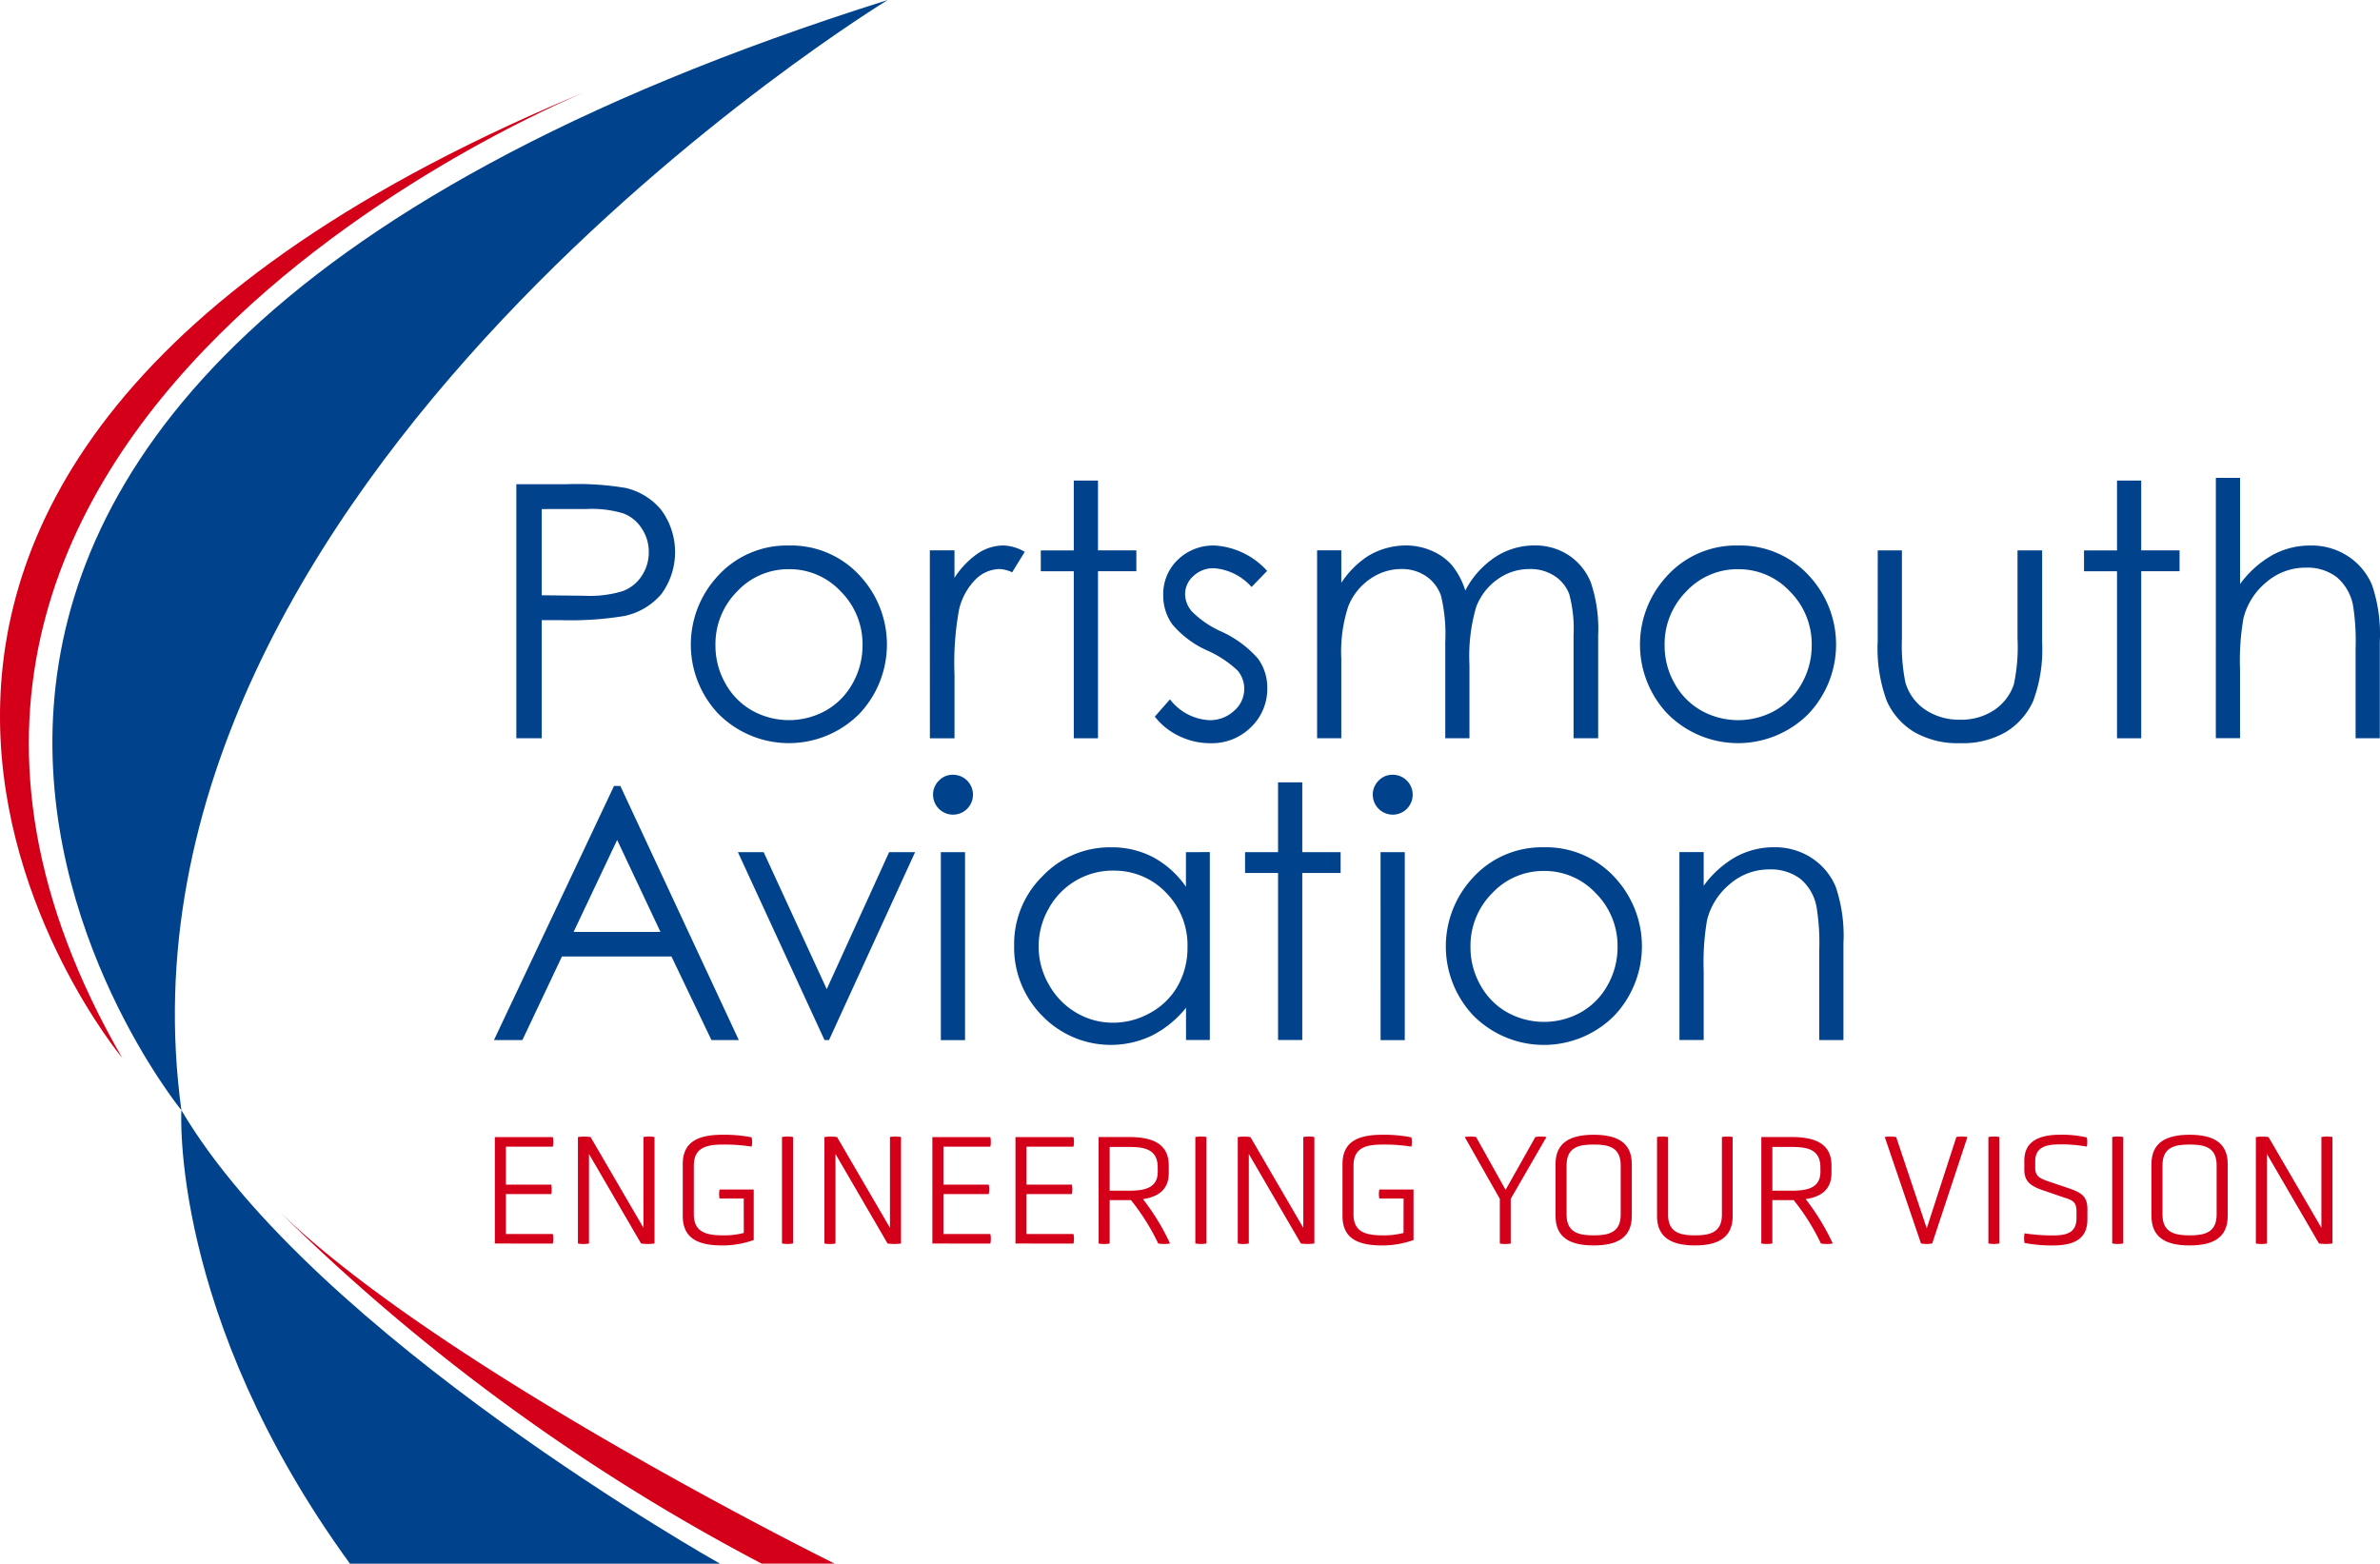 <svg xmlns="http://www.w3.org/2000/svg" width="190" height="124.845"><defs><clipPath id="a"><path fill="none" d="M0 0h190v124.845H0z" data-name="Rectangle 86"/></clipPath></defs><g clip-path="url(#a)" data-name="Group 1069"><path fill="#00428b" d="M41.22 38.658h4.041a23.1 23.1 0 0 1 4.688.3 5.2 5.2 0 0 1 2.841 1.757 5.68 5.68 0 0 1 .028 6.689 5.3 5.3 0 0 1-2.967 1.774 26.289 26.289 0 0 1-5.159.331h-1.445v9.433H41.22Zm2.027 1.985v6.882l3.434.041a8.952 8.952 0 0 0 3.048-.377 3.134 3.134 0 0 0 1.512-1.224 3.393 3.393 0 0 0 .552-1.893 3.341 3.341 0 0 0-.552-1.865 3.033 3.033 0 0 0-1.455-1.21 8.728 8.728 0 0 0-2.957-.359Z" data-name="Path 1083"/><path fill="#00428b" d="M62.986 43.553a7.436 7.436 0 0 1 5.747 2.51 8.058 8.058 0 0 1-.118 10.916 7.933 7.933 0 0 1-11.219.057l-.057-.057a8.04 8.04 0 0 1-.118-10.9 7.433 7.433 0 0 1 5.764-2.525m0 1.889a5.577 5.577 0 0 0-4.14 1.778 5.954 5.954 0 0 0-1.729 4.3 6.088 6.088 0 0 0 .789 3.034 5.576 5.576 0 0 0 2.131 2.171 6.051 6.051 0 0 0 5.9 0 5.582 5.582 0 0 0 2.133-2.171 6.13 6.13 0 0 0 .789-3.034 5.942 5.942 0 0 0-1.737-4.3 5.577 5.577 0 0 0-4.146-1.779Z" data-name="Path 1084"/><path fill="#00428b" d="M74.231 43.939h1.967v2.193a6.882 6.882 0 0 1 1.856-1.94 3.672 3.672 0 0 1 2.042-.641 3.54 3.54 0 0 1 1.711.509l-1.003 1.632a2.675 2.675 0 0 0-1.021-.262 2.8 2.8 0 0 0-1.863.791 5.018 5.018 0 0 0-1.36 2.464 23.61 23.61 0 0 0-.359 5.185v5.076h-1.966Z" data-name="Path 1085"/><path fill="#00428b" d="M85.723 38.368h1.932v5.573h3.062v1.664h-3.062v13.338h-1.932V45.609h-2.634v-1.664h2.634Z" data-name="Path 1086"/><path fill="#00428b" d="m101.157 45.582-1.242 1.283a4.458 4.458 0 0 0-3.024-1.5 2.305 2.305 0 0 0-1.613.621 1.928 1.928 0 0 0-.67 1.449 2.145 2.145 0 0 0 .552 1.392 7.78 7.78 0 0 0 2.322 1.587 8.669 8.669 0 0 1 2.931 2.151 3.913 3.913 0 0 1 .757 2.36 4.232 4.232 0 0 1-1.3 3.129 4.426 4.426 0 0 1-3.245 1.283 5.64 5.64 0 0 1-2.48-.566 5.351 5.351 0 0 1-1.954-1.557l1.21-1.38a4.22 4.22 0 0 0 3.138 1.664 2.824 2.824 0 0 0 1.977-.745 2.3 2.3 0 0 0 .816-1.751 2.247 2.247 0 0 0-.54-1.475 8.693 8.693 0 0 0-2.431-1.6 7.785 7.785 0 0 1-2.766-2.07 3.9 3.9 0 0 1-.731-2.33 3.781 3.781 0 0 1 1.167-2.841 4.069 4.069 0 0 1 2.949-1.132 6.115 6.115 0 0 1 4.179 2.031" data-name="Path 1087"/><path fill="#00428b" d="M105.147 43.939h1.932v2.592a7.492 7.492 0 0 1 2.072-2.1 5.886 5.886 0 0 1 3.079-.883 5.153 5.153 0 0 1 2.07.428 4.45 4.45 0 0 1 1.6 1.139 6.094 6.094 0 0 1 1.078 2.033 7.123 7.123 0 0 1 2.407-2.683 5.69 5.69 0 0 1 3.109-.917 4.86 4.86 0 0 1 2.746.787 4.687 4.687 0 0 1 1.768 2.192 11.681 11.681 0 0 1 .576 4.221v8.193h-1.964v-8.187a10.743 10.743 0 0 0-.343-3.316 3 3 0 0 0-1.175-1.455 3.513 3.513 0 0 0-1.987-.552 4.331 4.331 0 0 0-2.571.826 4.773 4.773 0 0 0-1.7 2.208 14 14 0 0 0-.534 4.6v5.877h-1.931v-7.679a13.268 13.268 0 0 0-.337-3.69 3.11 3.11 0 0 0-1.179-1.559 3.423 3.423 0 0 0-2-.584 4.31 4.31 0 0 0-2.5.806 4.769 4.769 0 0 0-1.727 2.172 11.672 11.672 0 0 0-.558 4.179v6.352h-1.931Z" data-name="Path 1088"/><path fill="#00428b" d="M138.759 43.553a7.436 7.436 0 0 1 5.747 2.51 8.058 8.058 0 0 1-.118 10.916 7.933 7.933 0 0 1-11.219.057l-.057-.057a8.04 8.04 0 0 1-.118-10.9 7.433 7.433 0 0 1 5.764-2.525m0 1.889a5.577 5.577 0 0 0-4.14 1.778 5.954 5.954 0 0 0-1.729 4.3 6.088 6.088 0 0 0 .789 3.034 5.576 5.576 0 0 0 2.133 2.173 6.051 6.051 0 0 0 5.9 0 5.6 5.6 0 0 0 2.133-2.171 6.13 6.13 0 0 0 .789-3.034 5.942 5.942 0 0 0-1.737-4.3 5.577 5.577 0 0 0-4.14-1.778Z" data-name="Path 1089"/><path fill="#00428b" d="M149.904 43.941h1.93v7.006a15.062 15.062 0 0 0 .276 3.533 3.937 3.937 0 0 0 1.581 2.178 4.818 4.818 0 0 0 2.786.8 4.7 4.7 0 0 0 2.74-.779 3.986 3.986 0 0 0 1.555-2.048 14.384 14.384 0 0 0 .29-3.683v-7.005h1.966v7.365a11.731 11.731 0 0 1-.722 4.676 5.556 5.556 0 0 1-2.178 2.461 6.869 6.869 0 0 1-3.647.889 6.959 6.959 0 0 1-3.663-.889 5.49 5.49 0 0 1-2.192-2.482 12.131 12.131 0 0 1-.725-4.794Z" data-name="Path 1090"/><path fill="#00428b" d="M169.005 38.368h1.932v5.573h3.062v1.664h-3.062v13.338h-1.932V45.609h-2.634v-1.664h2.634Z" data-name="Path 1091"/><path fill="#00428b" d="M176.896 38.15h1.934v8.48a8.175 8.175 0 0 1 2.577-2.312 6.271 6.271 0 0 1 3.048-.765 5.323 5.323 0 0 1 2.987.854 5.1 5.1 0 0 1 1.922 2.3 12.152 12.152 0 0 1 .621 4.518v7.718h-1.933v-7.162a18.3 18.3 0 0 0-.207-3.462 3.927 3.927 0 0 0-1.3-2.241 3.862 3.862 0 0 0-2.476-.757 4.757 4.757 0 0 0-3.139 1.159 5.425 5.425 0 0 0-1.828 2.87 19.655 19.655 0 0 0-.276 4.083v5.5h-1.932Z" data-name="Path 1092"/><path fill="#00428b" d="m49.524 62.75 9.457 20.288h-2.185l-3.193-6.675h-8.74l-3.16 6.675h-2.269l9.585-20.288Zm-.256 4.311-3.478 7.345h6.937Z" data-name="Path 1093"/><path fill="#00428b" d="M58.907 68.033h2.056L66 78.972l4.981-10.939h2.074l-6.874 15.006h-.357Z" data-name="Path 1094"/><path fill="#00428b" d="M76.067 61.855a1.593 1.593 0 1 1-1.579 1.6 1.548 1.548 0 0 1 .467-1.13 1.506 1.506 0 0 1 1.112-.469m-.958 6.18h1.932v15.006h-1.932Z" data-name="Path 1095"/><path fill="#00428b" d="M96.583 68.032v15h-1.9v-2.574a8.31 8.31 0 0 1-2.721 2.22 7.612 7.612 0 0 1-8.746-1.565 7.744 7.744 0 0 1-2.255-5.622 7.6 7.6 0 0 1 2.269-5.542 7.411 7.411 0 0 1 5.473-2.3 7.106 7.106 0 0 1 3.347.785 7.614 7.614 0 0 1 2.626 2.36v-2.76Zm-7.716 1.475a5.828 5.828 0 0 0-5.143 3.024 6.087 6.087 0 0 0 0 6.062 5.937 5.937 0 0 0 2.184 2.253 5.716 5.716 0 0 0 2.943.806 6.028 6.028 0 0 0 3-.8 5.576 5.576 0 0 0 2.184-2.161 6.176 6.176 0 0 0 .765-3.073 5.967 5.967 0 0 0-1.715-4.353 5.679 5.679 0 0 0-4.218-1.752Z" data-name="Path 1096"/><path fill="#00428b" d="M102.031 62.461h1.932v5.573h3.062v1.664h-3.062v13.337h-1.932V69.698h-2.635v-1.664h2.634Z" data-name="Path 1097"/><path fill="#00428b" d="M111.173 61.855a1.593 1.593 0 1 1-1.581 1.599 1.548 1.548 0 0 1 .467-1.13 1.506 1.506 0 0 1 1.112-.469m-.958 6.18h1.932v15.007h-1.93Z" data-name="Path 1098"/><path fill="#00428b" d="M123.259 67.647a7.439 7.439 0 0 1 5.747 2.51 8.058 8.058 0 0 1-.118 10.916 7.933 7.933 0 0 1-11.219.057l-.057-.057a8.04 8.04 0 0 1-.118-10.9 7.433 7.433 0 0 1 5.764-2.525m0 1.889a5.569 5.569 0 0 0-4.137 1.776 5.946 5.946 0 0 0-1.729 4.3 6.088 6.088 0 0 0 .789 3.034 5.576 5.576 0 0 0 2.131 2.172 6.055 6.055 0 0 0 5.9 0 5.59 5.59 0 0 0 2.131-2.172 6.131 6.131 0 0 0 .789-3.034 5.936 5.936 0 0 0-1.739-4.3 5.575 5.575 0 0 0-4.144-1.777Z" data-name="Path 1099"/><path fill="#00428b" d="M134.071 68.032h1.937v2.687a8.1 8.1 0 0 1 2.569-2.31 6.331 6.331 0 0 1 3.062-.765 5.323 5.323 0 0 1 2.985.854 5.085 5.085 0 0 1 1.924 2.3 12.152 12.152 0 0 1 .617 4.514v7.724h-1.932v-7.158a17.5 17.5 0 0 0-.215-3.466 3.789 3.789 0 0 0-1.287-2.241 3.891 3.891 0 0 0-2.482-.757 4.766 4.766 0 0 0-3.14 1.159 5.441 5.441 0 0 0-1.829 2.874 19.934 19.934 0 0 0-.272 4.087v5.5h-1.933Z" data-name="Path 1100"/><path fill="#00428b" d="M70.87 0S7.614 38.494 14.482 88.64c0 0-45.985-56.388 56.388-88.64" data-name="Path 1101"/><path fill="#d4001a" d="M47.355 7.074s-67 26.494-37.591 77.4c0 0-38.565-46.194 37.591-77.4" data-name="Path 1102"/><path fill="#00428b" d="M14.48 88.639s-.97 16.369 13.458 36.205h29.544s-32.37-18.178-43-36.205" data-name="Path 1103"/><path fill="#d4001a" d="M21.971 96.403a162.025 162.025 0 0 0 38.841 28.437h5.824s-31.847-15.716-44.665-28.437" data-name="Path 1104"/><path fill="#d4001a" d="M39.503 99.283v-8.5h4.629a1.869 1.869 0 0 1 0 .765h-3.746v3.032h3.618a1.82 1.82 0 0 1 0 .755h-3.618v3.184h3.746a1.879 1.879 0 0 1 0 .767Z" data-name="Path 1105"/><path fill="#d4001a" d="M47.02 92.134v7.148a2.481 2.481 0 0 1-.883 0v-8.5a3.374 3.374 0 0 1 1.011 0l4.221 7.246v-7.25a2.579 2.579 0 0 1 .883 0v8.5a3.674 3.674 0 0 1-1.076 0Z" data-name="Path 1106"/><path fill="#d4001a" d="M59.374 95.69h-1.928a1.714 1.714 0 0 1 0-.718h2.726v4.03a7.473 7.473 0 0 1-2.494.434c-1.944 0-3.172-.562-3.172-2.352V92.94c0-1.778 1.228-2.342 3.172-2.342a11.025 11.025 0 0 1 2.328.207 1.822 1.822 0 0 1 0 .741 13.781 13.781 0 0 0-2.238-.166c-1.3 0-2.378.193-2.378 1.688v3.888c0 1.471 1.074 1.674 2.378 1.674a6.285 6.285 0 0 0 1.611-.193Z" data-name="Path 1107"/><path fill="#d4001a" d="M62.428 90.778a2.579 2.579 0 0 1 .883 0v8.5a2.482 2.482 0 0 1-.883 0Z" data-name="Path 1108"/><path fill="#d4001a" d="M66.698 92.134v7.148a2.482 2.482 0 0 1-.883 0v-8.5a3.374 3.374 0 0 1 1.011 0l4.221 7.246v-7.25a2.579 2.579 0 0 1 .883 0v8.5a3.674 3.674 0 0 1-1.076 0Z" data-name="Path 1109"/><path fill="#d4001a" d="M74.432 99.283v-8.5h4.629a1.869 1.869 0 0 1 0 .765h-3.746v3.032h3.618a1.82 1.82 0 0 1 0 .755h-3.618v3.184h3.746a1.879 1.879 0 0 1 0 .767Z" data-name="Path 1110"/><path fill="#d4001a" d="M81.068 99.283v-8.5h4.629a1.869 1.869 0 0 1 0 .765h-3.746v3.032h3.618a1.891 1.891 0 0 1 0 .755h-3.618v3.184h3.746a1.879 1.879 0 0 1 0 .767Z" data-name="Path 1111"/><path fill="#d4001a" d="M87.704 90.78h2.441c1.944 0 3.16.589 3.16 2.275v.6c0 1.264-.767 1.891-2.06 2.082a18.171 18.171 0 0 1 2.161 3.543 2.945 2.945 0 0 1-.944 0 17.492 17.492 0 0 0-2.174-3.463h-1.7v3.466a2.568 2.568 0 0 1-.881 0Zm4.718 2.415c0-1.419-1.023-1.624-2.289-1.624h-1.545v3.491h1.548c1.266 0 2.289-.217 2.289-1.52Z" data-name="Path 1112"/><path fill="#d4001a" d="M95.426 90.778a2.579 2.579 0 0 1 .883 0v8.5a2.481 2.481 0 0 1-.883 0Z" data-name="Path 1113"/><path fill="#d4001a" d="M99.696 92.134v7.148a2.482 2.482 0 0 1-.883 0v-8.5a3.374 3.374 0 0 1 1.011 0l4.221 7.246v-7.25a2.579 2.579 0 0 1 .883 0v8.5a3.674 3.674 0 0 1-1.076 0Z" data-name="Path 1114"/><path fill="#d4001a" d="M112.05 95.69h-1.932a1.65 1.65 0 0 1 0-.718h2.726v4.03a7.485 7.485 0 0 1-2.5.434c-1.944 0-3.17-.562-3.17-2.352V92.94c0-1.778 1.226-2.342 3.17-2.342a11.032 11.032 0 0 1 2.33.207 1.821 1.821 0 0 1 0 .741 13.807 13.807 0 0 0-2.241-.166c-1.3 0-2.379.193-2.379 1.688v3.888c0 1.471 1.076 1.674 2.379 1.674a6.314 6.314 0 0 0 1.613-.193Z" data-name="Path 1115"/><path fill="#d4001a" d="m119.733 95.716-2.8-4.938a2.722 2.722 0 0 1 .907 0l2.354 4.219 2.376-4.219a2.591 2.591 0 0 1 .885 0l-2.851 4.938v3.568a2.509 2.509 0 0 1-.871 0Z" data-name="Path 1116"/><path fill="#d4001a" d="M130.269 97.082c0 1.766-1.216 2.352-3.044 2.352s-3.044-.586-3.044-2.352v-4.144c0-1.751 1.214-2.34 3.044-2.34s3.044.589 3.044 2.34Zm-.885-4.041c0-1.471-1-1.662-2.159-1.662s-2.163.191-2.163 1.662v3.937c0 1.447 1.011 1.652 2.163 1.652s2.159-.2 2.159-1.652Z" data-name="Path 1117"/><path fill="#d4001a" d="M137.464 90.778a2.439 2.439 0 0 1 .858 0v6.3c0 1.753-1.2 2.354-3.008 2.354-1.829 0-3.03-.6-3.03-2.354v-6.3a2.579 2.579 0 0 1 .883 0v6.2c0 1.447 1 1.65 2.147 1.65s2.149-.2 2.149-1.65Z" data-name="Path 1118"/><path fill="#d4001a" d="M140.61 90.78h2.443c1.942 0 3.158.589 3.158 2.275v.6c0 1.264-.767 1.891-2.06 2.082a18.172 18.172 0 0 1 2.161 3.543 2.945 2.945 0 0 1-.944 0 17.493 17.493 0 0 0-2.178-3.466h-1.7v3.466a2.568 2.568 0 0 1-.881 0Zm4.715 2.415c0-1.419-1.023-1.624-2.289-1.624h-1.545v3.491h1.548c1.266 0 2.289-.217 2.289-1.52Z" data-name="Path 1119"/><path fill="#d4001a" d="M150.465 90.778a2.734 2.734 0 0 1 .909 0l2.441 7.29 2.366-7.29a2.579 2.579 0 0 1 .883 0l-2.813 8.5a2.55 2.55 0 0 1-.895 0Z" data-name="Path 1120"/><path fill="#d4001a" d="M158.737 90.778a2.579 2.579 0 0 1 .883 0v8.5a2.481 2.481 0 0 1-.883 0Z" data-name="Path 1121"/><path fill="#d4001a" d="M166.641 97.364c0 1.51-1.011 2.072-2.738 2.072a11.385 11.385 0 0 1-2.277-.2 1.952 1.952 0 0 1 0-.767 14.967 14.967 0 0 0 2.277.166c1.023 0 1.867-.179 1.867-1.37v-.548c0-.808-.369-.909-1.047-1.126l-1.557-.535c-1.061-.345-1.561-.741-1.561-1.66v-.74c0-1.522 1.165-2.06 2.866-2.06a8.684 8.684 0 0 1 2.123.217 1.772 1.772 0 0 1 0 .731 11.579 11.579 0 0 0-2.111-.179c-1.126 0-2.009.2-2.009 1.356v.485c0 .716.359.871 1.049 1.112l1.587.538c1.049.357 1.534.639 1.534 1.713Z" data-name="Path 1122"/><path fill="#d4001a" d="M168.622 90.778a2.579 2.579 0 0 1 .883 0v8.5a2.482 2.482 0 0 1-.883 0Z" data-name="Path 1123"/><path fill="#d4001a" d="M177.843 97.082c0 1.766-1.216 2.352-3.044 2.352s-3.044-.586-3.044-2.352v-4.144c0-1.751 1.214-2.34 3.044-2.34s3.044.589 3.044 2.34Zm-.885-4.041c0-1.471-1-1.662-2.159-1.662s-2.163.191-2.163 1.662v3.937c0 1.447 1.011 1.652 2.163 1.652s2.159-.2 2.159-1.652Z" data-name="Path 1124"/><path fill="#d4001a" d="M180.973 92.134v7.148a2.482 2.482 0 0 1-.883 0v-8.5a3.374 3.374 0 0 1 1.011 0l4.221 7.246v-7.25a2.579 2.579 0 0 1 .883 0v8.5a3.674 3.674 0 0 1-1.076 0Z" data-name="Path 1125"/></g></svg>
